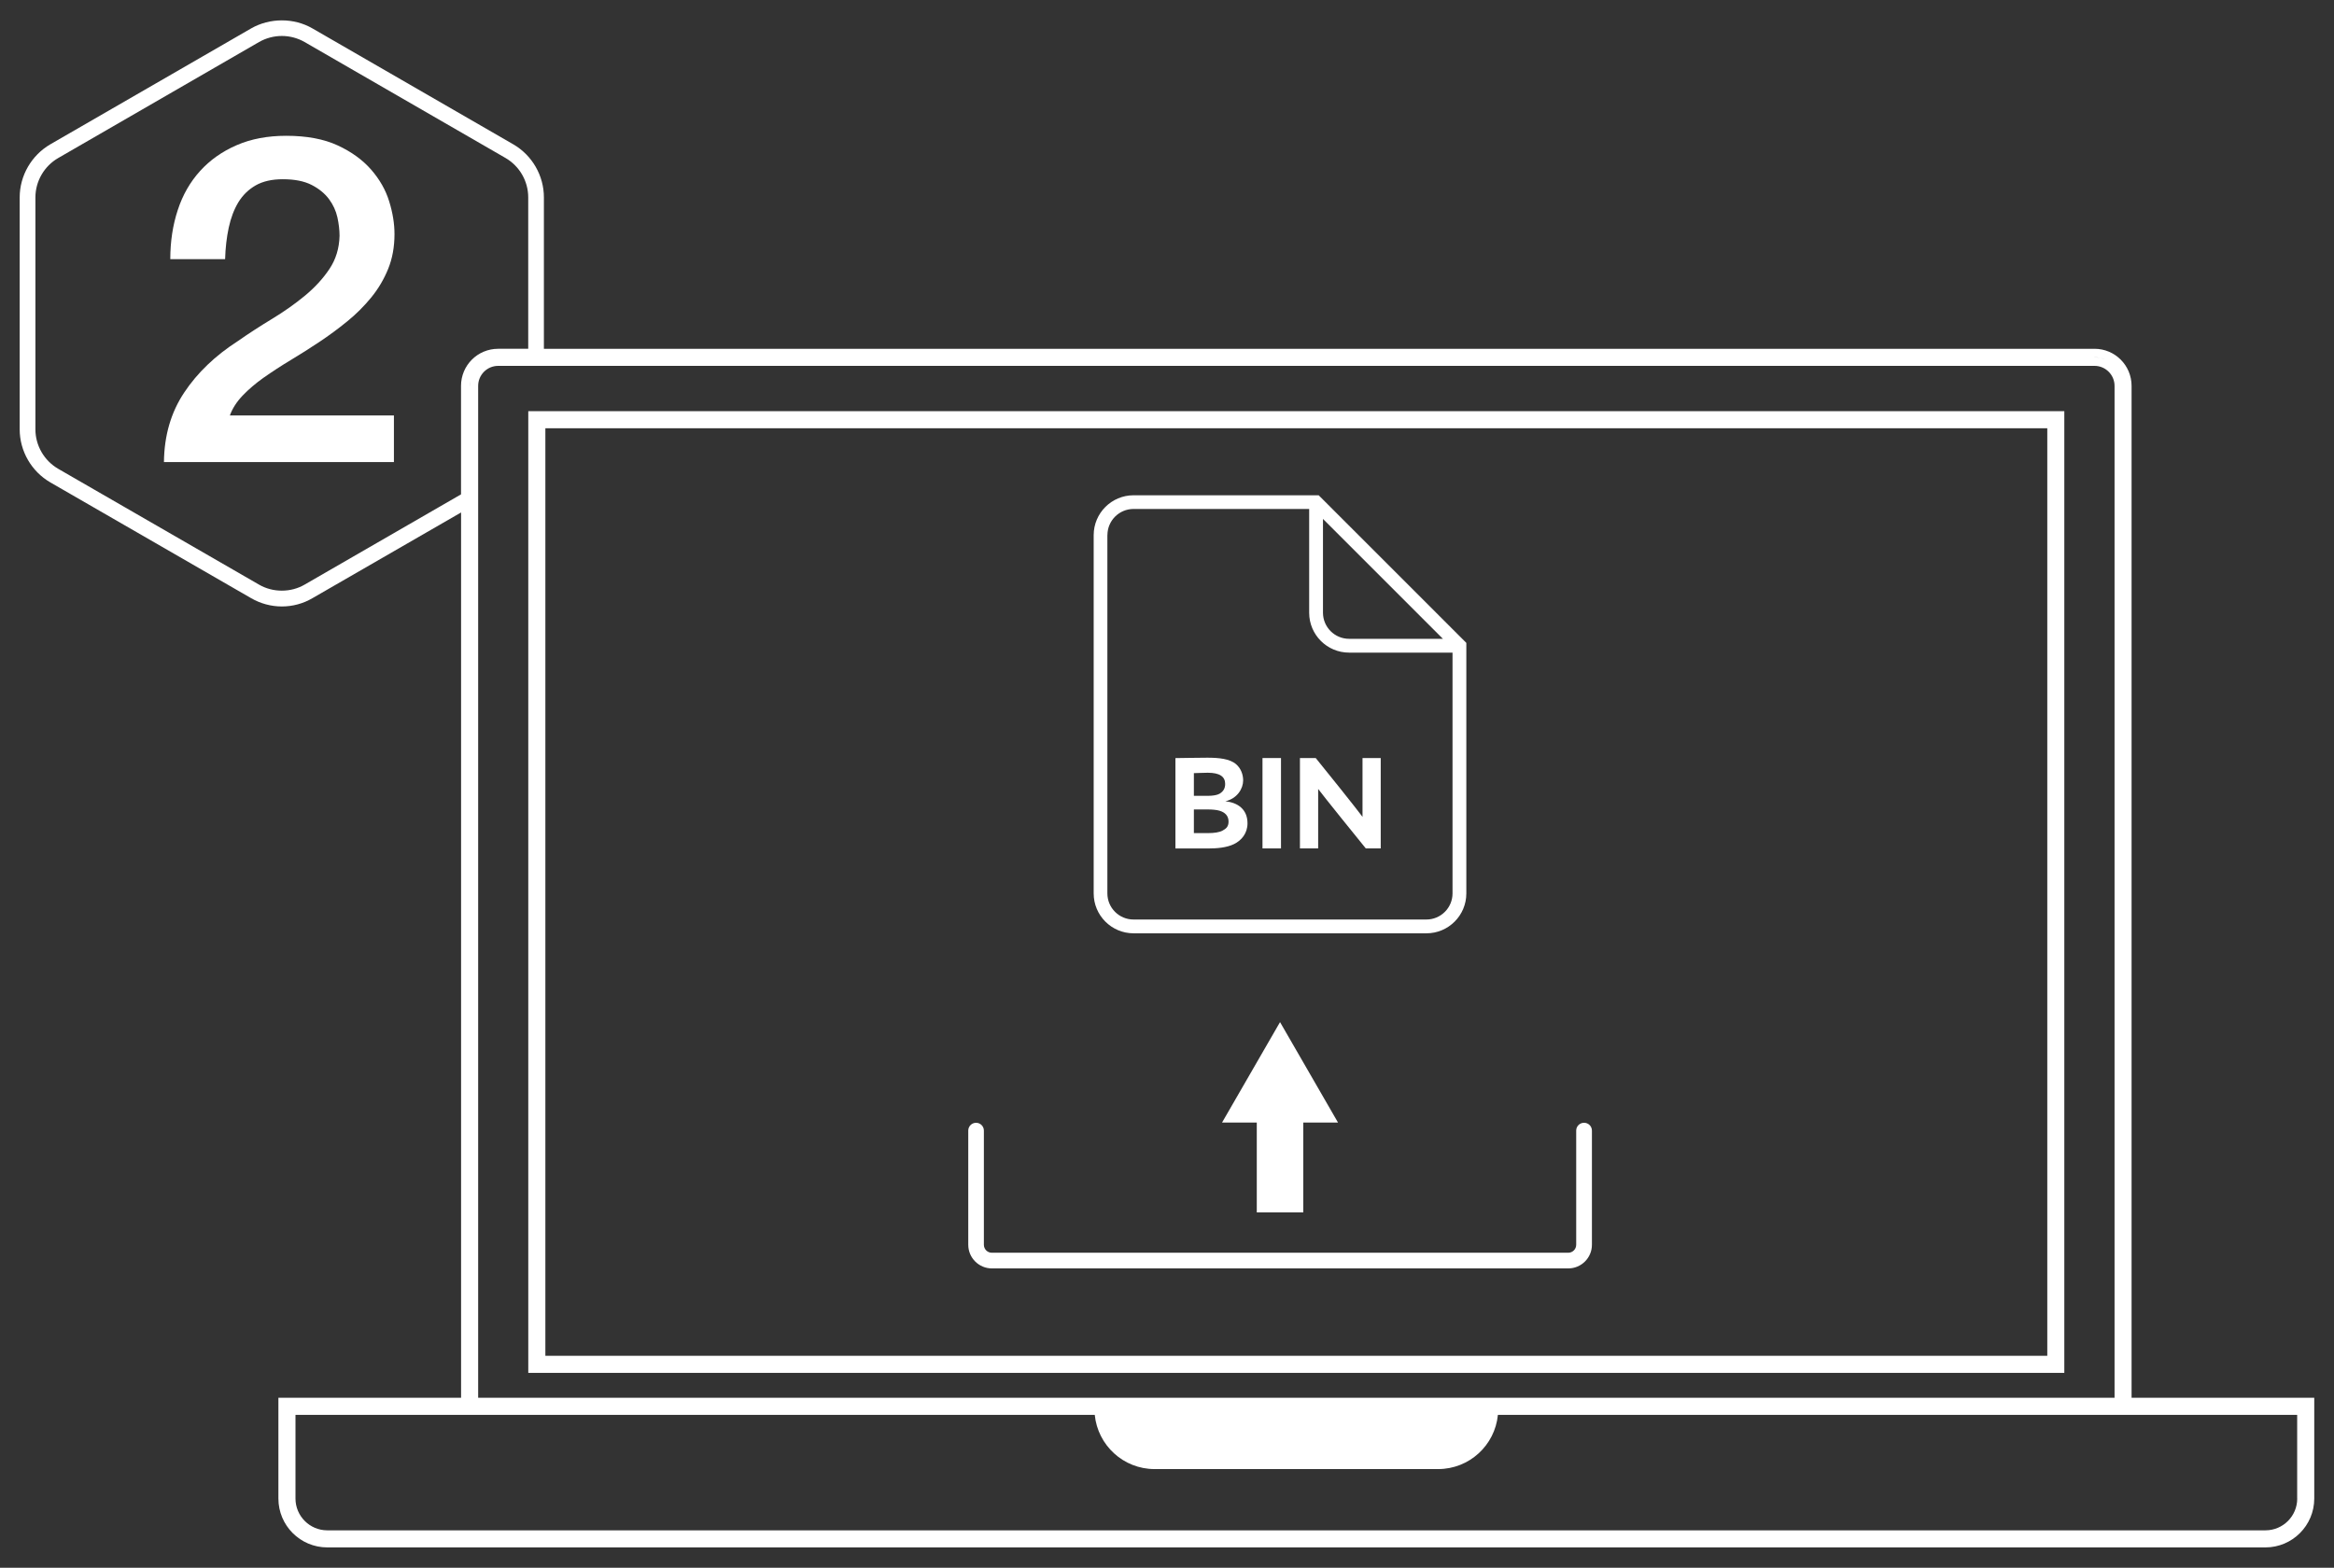 <?xml version="1.0" encoding="UTF-8"?>
<svg id="Layer_1" data-name="Layer 1" xmlns="http://www.w3.org/2000/svg" viewBox="0 0 412.56 277.2">
  <rect x="0" y="0" width="412.56" height="277.2" fill="#333333" stroke="none"/>
  <defs>
    <style>
      .cls-1 {
        fill: #fff;
        stroke-width: 0px;
      }
    </style>
  </defs>
  <path class="cls-1" d="M46.64,66.75c1.45-1.02,3.02-2.05,4.72-3.07,1.7-1.02,3.4-2.1,5.1-3.23,1.7-1.13,3.34-2.34,4.93-3.64,1.59-1.29,3-2.71,4.25-4.24,1.25-1.54,2.24-3.22,2.98-5.05.74-1.83,1.11-3.88,1.11-6.14,0-1.83-.31-3.76-.94-5.78-.62-2.02-1.69-3.89-3.19-5.61-1.5-1.72-3.47-3.15-5.91-4.28-2.44-1.13-5.47-1.7-9.1-1.7-3.29,0-6.21.55-8.76,1.66-2.55,1.1-4.71,2.63-6.46,4.56-1.76,1.94-3.08,4.24-3.95,6.91-.88,2.67-1.32,5.56-1.32,8.68h9.69c.06-1.99.27-3.85.64-5.57.37-1.72.94-3.22,1.7-4.48.77-1.26,1.79-2.26,3.06-2.99,1.28-.73,2.88-1.09,4.8-1.09,2.1,0,3.8.34,5.1,1.01,1.3.67,2.32,1.51,3.06,2.5.74,1,1.23,2.07,1.49,3.23.25,1.16.38,2.25.38,3.27-.06,2.21-.65,4.16-1.79,5.86-1.13,1.7-2.58,3.27-4.34,4.73-1.76,1.45-3.69,2.81-5.78,4.08-2.1,1.27-4.11,2.57-6.04,3.92-4.03,2.59-7.2,5.63-9.52,9.13-2.33,3.5-3.52,7.59-3.57,12.28h40.65v-8.24h-29c.45-1.24,1.2-2.41,2.25-3.51,1.05-1.1,2.3-2.17,3.74-3.19Z"/>
  <path class="cls-1" d="M93.38,72.7v170.04h271.51V72.7H93.38ZM96.4,75.72h265.48v164H96.4V75.72Z"/>
  <path class="cls-1" d="M376.78,247.14V68.23c0-3.63-2.93-6.56-6.55-6.56H96.14v-26.77c0-3.85-2.07-7.44-5.41-9.38L55.22,5.02c-3.27-1.89-7.52-1.89-10.82,0L8.89,25.52c-3.33,1.94-5.41,5.54-5.41,9.38v41.01c0,3.84,2.07,7.44,5.41,9.38l35.51,20.48c1.64.95,3.52,1.46,5.42,1.46s3.77-.5,5.4-1.46l26.28-15.16v156.53h-32.29v17.82c0,4.77,3.87,8.64,8.64,8.64h342.59c4.76,0,8.63-3.87,8.63-8.64v-17.82h-32.29ZM84.52,248.64h289.25s-289.25,0-289.25,0h0ZM84.52,247.14V68.23c0-1.95,1.58-3.54,3.54-3.54h282.17c1.95,0,3.54,1.59,3.54,3.54v178.91H84.52ZM83.01,68.23v18.3h0s0-18.3,0-18.3c0-.32.03-.64.1-.94-.06.3-.09.62-.09.94ZM87.11,63.27c.3-.07.62-.1.94-.1h5.32s-5.32,0-5.32,0c-.32,0-.64.03-.94.09ZM370.23,63.17c.34,0,.69.04,1.01.11.33.06.65.17.94.3.3.13.59.28.86.46-.27-.18-.55-.33-.86-.46s-.62-.23-.94-.3c-.32-.06-.67-.1-1.01-.1H96.14s274.09,0,274.09,0ZM53.84,103.37c-2.44,1.42-5.61,1.42-8.05,0l-35.5-20.48c-2.49-1.45-4.03-4.11-4.03-6.98v-41c0-2.86,1.55-5.54,4.03-6.97L45.79,7.43c1.23-.7,2.62-1.07,4.03-1.07s2.8.37,4.02,1.07l35.51,20.5c2.49,1.44,4.02,4.11,4.02,6.97v26.77h-5.32c-3.63,0-6.56,2.93-6.56,6.56v19.18l-27.65,15.96ZM83.01,89.74v157.4h0V89.74h0ZM406.06,264.96c0,3.11-2.52,5.62-5.62,5.62H57.85c-3.1,0-5.62-2.52-5.62-5.62v-14.8h141.28c.53,5.38,5.06,9.59,10.58,9.59h50.11c5.52,0,10.05-4.21,10.57-9.59h141.28v14.8Z"/>
  <path class="cls-1" d="M200.37,165.02h51.77c3.89,0,7.05-3.16,7.05-7.05v-44.3l-26.1-26.1h-32.72c-3.89,0-7.05,3.16-7.05,7.05v63.35c0,3.89,3.16,7.05,7.05,7.05ZM233.85,91.75l21.2,21.2h-16.58c-2.55,0-4.62-2.07-4.62-4.62v-16.58ZM195.75,94.61c0-2.55,2.07-4.62,4.62-4.62h31.04v18.35c0,3.89,3.16,7.05,7.05,7.05h18.29v42.57c0,2.55-2.07,4.62-4.62,4.62h-51.77c-2.55,0-4.62-2.07-4.62-4.62v-63.35Z"/>
  <path class="cls-1" d="M218.11,149.25c1.35-.65,2.4-1.92,2.4-3.68,0-2.52-1.78-3.68-3.92-3.89,2.11-.5,3.15-2.23,3.15-3.7,0-1.01-.38-2.11-1.25-2.86-1.11-.96-3.05-1.15-5.07-1.15s-4.76.07-5.65.07v15.98h5.82c1.49,0,3.22-.14,4.52-.77ZM211.03,136.7c.1,0,1.83-.07,2.45-.07,2.14,0,3.08.7,3.08,1.97,0,.87-.38,1.37-1.01,1.75-.41.24-1.23.36-1.92.36h-2.6v-4.01ZM211.03,143.12h2.5c.74,0,1.51.07,2.02.22.99.29,1.61.91,1.61,1.92,0,.94-.46,1.27-1.08,1.61-.58.31-1.51.43-2.48.43h-2.57v-4.18Z"/>
  <rect class="cls-1" x="223.16" y="134.03" width="3.27" height="15.98"/>
  <path class="cls-1" d="M233.01,139.51s1.18,1.59,8.41,10.5h2.64v-15.98h-3.22v10.41s-1.11-1.56-8.27-10.41h-2.79v15.98h3.22v-10.5Z"/>
  <polygon class="cls-1" points="230.37 214.37 230.37 198.48 236.51 198.48 226.26 180.72 216.01 198.48 222.15 198.48 222.15 214.37 230.37 214.37"/>
  <path class="cls-1" d="M279.99,198.52c-.76,0-1.38.62-1.38,1.38v20.19c0,.78-.63,1.41-1.41,1.41h-101.88c-.78,0-1.41-.63-1.41-1.41v-20.19c0-.76-.62-1.38-1.38-1.38s-1.38.62-1.38,1.38v20.19c0,2.3,1.87,4.18,4.18,4.18h101.88c2.3,0,4.18-1.87,4.18-4.18v-20.19c0-.76-.62-1.38-1.38-1.38Z"/>
</svg>